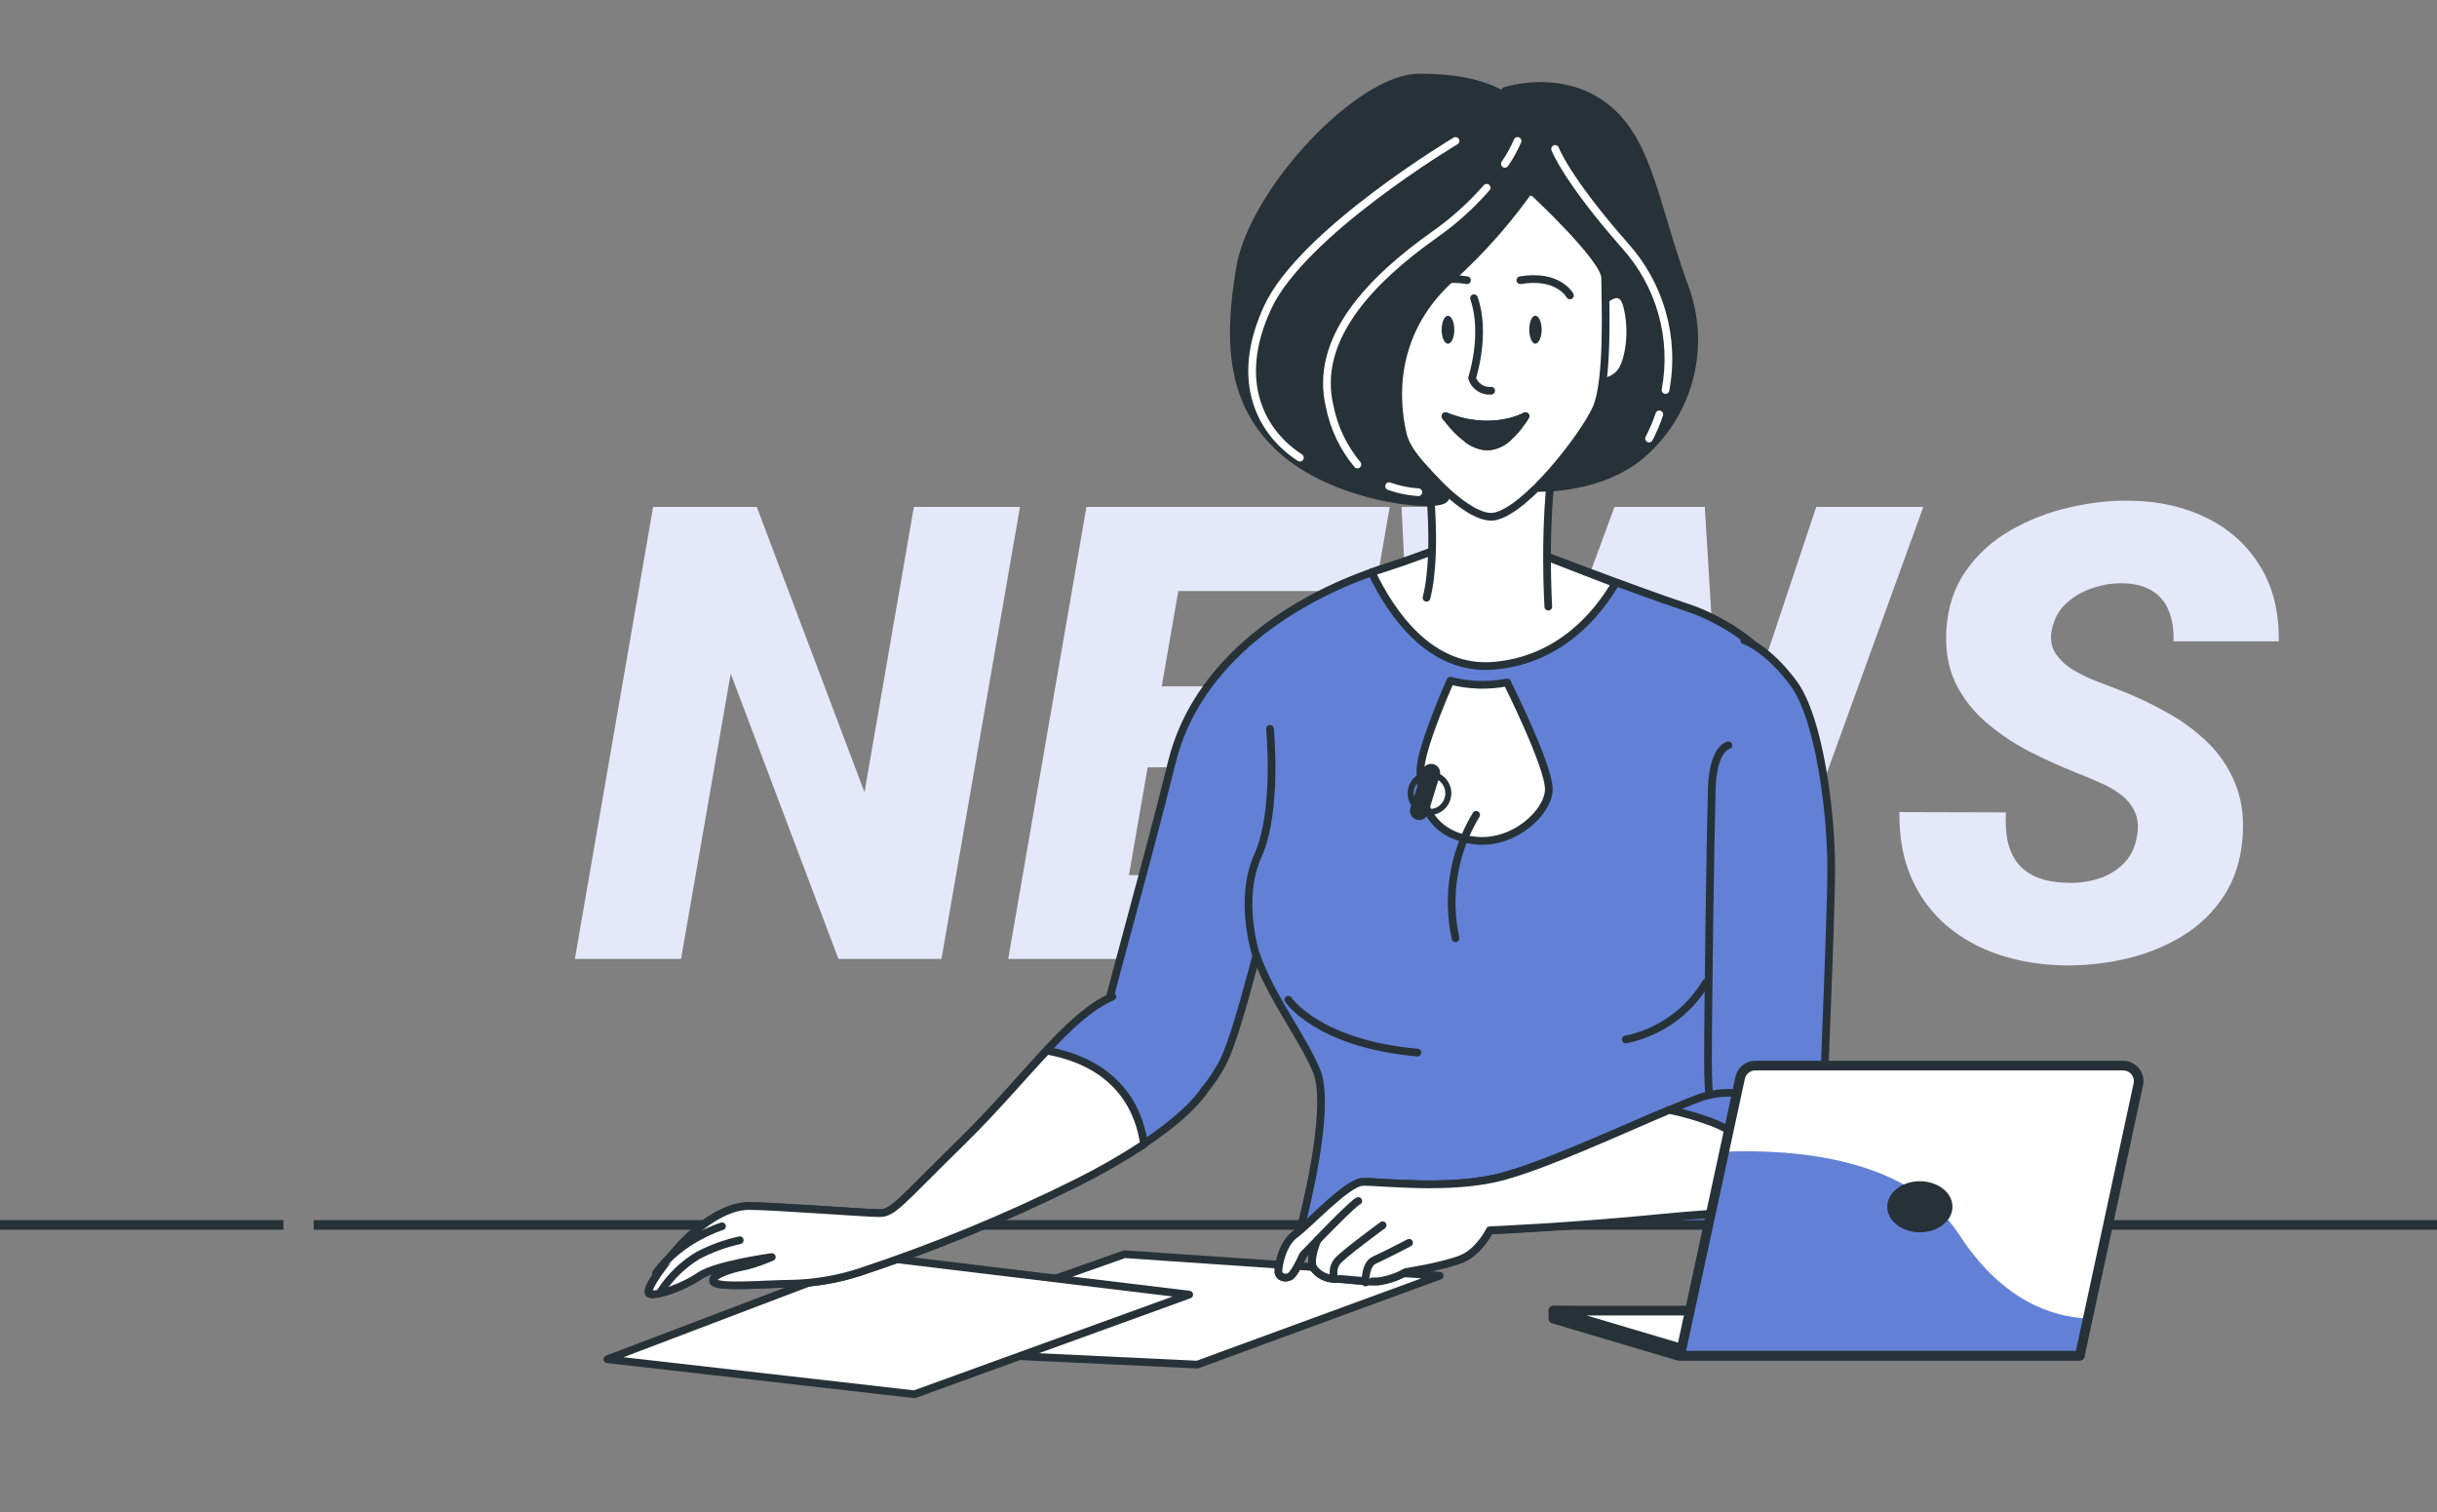 <svg  viewBox="0 0 253 157" fill="none" xmlns="http://www.w3.org/2000/svg">
<rect x="0" y="0" width="253" height="157" fill="#808080" stroke="none"/>
<g clip-path="url(#clip0_279_4146)">
<path d="M105.894 52.623L97.741 99.545H87.041L75.859 69.929L70.703 99.545H59.681L67.802 52.623H78.566L89.749 82.239L94.873 52.623H105.894ZM137.573 90.844L136.058 99.545H111.727L113.242 90.844H137.573ZM123.844 52.623L115.691 99.545H104.669L112.791 52.623H123.844ZM137.831 71.25L136.38 79.661H115.175L116.658 71.25H137.831ZM144.276 52.623L142.761 61.356H118.333L119.88 52.623H144.276ZM152.075 94.775L167.608 52.623H172.861L175.536 56.716L159.261 99.545H153.332L152.075 94.775ZM156.232 52.623L157.199 96.097L154.911 99.545H147.821L145.5 52.623H156.232ZM174.44 94.904L188.555 52.623H199.673L182.658 99.545H175.858L174.44 94.904ZM176.986 52.623L179.628 96.064L177.405 99.545H171.282L168.124 55.781L171.346 52.623H176.986ZM221.845 86.848C222.039 85.838 221.963 84.978 221.62 84.269C221.297 83.561 220.803 82.959 220.137 82.465C219.493 81.971 218.751 81.552 217.914 81.208C217.097 80.843 216.302 80.51 215.529 80.209C213.853 79.543 212.199 78.791 210.566 77.953C208.933 77.094 207.451 76.084 206.119 74.924C204.787 73.764 203.745 72.41 202.993 70.863C202.262 69.316 201.951 67.501 202.058 65.417C202.208 63.032 202.885 60.98 204.088 59.262C205.292 57.543 206.828 56.147 208.697 55.072C210.587 53.977 212.618 53.182 214.788 52.688C216.979 52.172 219.117 51.935 221.201 51.978C224.166 52.022 226.808 52.623 229.128 53.783C231.47 54.943 233.307 56.608 234.639 58.778C235.971 60.927 236.616 63.526 236.573 66.577H225.648C225.691 65.374 225.53 64.332 225.165 63.451C224.821 62.549 224.251 61.851 223.457 61.356C222.662 60.841 221.63 60.572 220.363 60.551C219.31 60.529 218.257 60.701 217.205 61.066C216.152 61.41 215.239 61.947 214.465 62.678C213.692 63.408 213.198 64.353 212.983 65.514C212.833 66.394 212.972 67.168 213.402 67.834C213.832 68.478 214.422 69.037 215.174 69.51C215.926 69.961 216.71 70.348 217.527 70.67C218.365 70.992 219.095 71.272 219.718 71.508C221.48 72.174 223.167 72.958 224.778 73.86C226.411 74.741 227.85 75.783 229.096 76.986C230.364 78.189 231.331 79.597 231.997 81.208C232.684 82.798 232.963 84.645 232.834 86.751C232.663 89.179 232.018 91.252 230.901 92.971C229.784 94.689 228.344 96.086 226.583 97.16C224.821 98.234 222.887 99.019 220.782 99.513C218.676 100.007 216.539 100.243 214.369 100.222C211.941 100.179 209.674 99.814 207.569 99.126C205.463 98.417 203.626 97.397 202.058 96.064C200.49 94.711 199.276 93.057 198.417 91.102C197.557 89.125 197.149 86.858 197.192 84.302L208.246 84.334C208.181 85.537 208.256 86.601 208.471 87.524C208.708 88.427 209.094 89.189 209.631 89.812C210.19 90.414 210.91 90.876 211.791 91.198C212.671 91.499 213.735 91.649 214.981 91.649C216.034 91.649 217.043 91.488 218.01 91.166C218.999 90.822 219.836 90.296 220.524 89.587C221.211 88.878 221.652 87.965 221.845 86.848Z" fill="#E4E8F8"/>
<path d="M32.569 127.16H258.447" stroke="#263238" stroke-miterlimit="10"/>
<path d="M-5.677 127.16H29.424" stroke="#263238" stroke-miterlimit="10"/>
<path d="M116.746 130.199L149.465 132.431L124.296 141.661L89.063 139.987L116.746 130.199Z" fill="white" stroke="#263238" stroke-width="0.8" stroke-linecap="round" stroke-linejoin="round"/>
<path d="M91.019 130.475L123.462 134.394L94.932 144.74L63.054 141.103L91.019 130.475Z" fill="white" stroke="#263238" stroke-width="0.8" stroke-linecap="round" stroke-linejoin="round"/>
<path d="M114.025 108.597C114.551 105.306 118.64 91.329 121.675 79.064C124.245 68.668 134.215 61.94 143.991 58.887C148.21 57.57 151.64 55.751 155.597 55.858C155.597 55.858 170.188 61.457 175.066 63.038C179.944 64.618 186.904 69.358 186.773 75.948C186.641 82.538 182.195 127.064 182.195 127.064H135.124C135.124 127.064 138.291 115.194 136.704 111.237C135.369 107.889 132.014 103.631 130.434 99.205C129.437 102.854 127.976 108.503 126.804 110.579C124.816 114.097 122.452 116.116 119.944 115.595C117.436 115.075 113.486 111.896 114.025 108.597Z" fill="#6281D6" stroke="#263238" stroke-width="0.8" stroke-linecap="round" stroke-linejoin="round"/>
<path d="M130.415 99.204C130.415 99.204 128.503 93.429 130.591 88.827C132.679 84.224 131.845 75.659 131.845 75.659" fill="#6281D6"/>
<path d="M130.415 99.204C130.415 99.204 128.503 93.429 130.591 88.827C132.679 84.224 131.845 75.659 131.845 75.659" stroke="#263238" stroke-width="0.8" stroke-linecap="round" stroke-linejoin="round"/>
<path d="M155.597 55.858C155.597 55.858 161.704 58.259 167.705 60.554C165.906 63.639 162.005 68.524 155.077 69.113C148.518 69.665 144.461 63.727 142.392 59.407L143.991 58.886C148.211 57.569 151.641 55.726 155.597 55.858Z" fill="white" stroke="#263238" stroke-width="0.8" stroke-linecap="round" stroke-linejoin="round"/>
<path d="M177.098 102.013C176.199 103.521 174.995 104.824 173.563 105.839C172.132 106.854 170.503 107.558 168.783 107.907" stroke="#263238" stroke-width="0.8" stroke-linecap="round" stroke-linejoin="round"/>
<path d="M150.575 70.668C152.5 71.165 154.511 71.225 156.462 70.844C156.462 70.844 160.795 79.503 160.795 81.929C160.795 84.356 156.814 88.162 152.305 87.121C147.797 86.08 147.458 82.444 147.458 80.023C147.458 77.603 150.575 70.668 150.575 70.668Z" fill="white" stroke="#263238" stroke-width="0.8" stroke-linecap="round" stroke-linejoin="round"/>
<path d="M133.745 103.782C133.745 103.782 136.792 108.353 147.151 109.268" stroke="#263238" stroke-width="0.8" stroke-linecap="round" stroke-linejoin="round"/>
<path d="M153.246 84.588C150.917 88.426 150.151 93.012 151.107 97.399" stroke="#263238" stroke-width="0.8" stroke-linecap="round" stroke-linejoin="round"/>
<path d="M181.092 66.48C181.092 66.48 183.387 67.195 186.152 70.869C188.917 74.544 190.109 84.451 190.109 90.119C190.109 95.787 189.187 115.244 189.187 118.536C189.187 121.828 185.055 126.242 181.763 125.615C178.471 124.988 177.317 116.341 177.317 110.278C177.317 104.215 177.581 86.075 177.712 81.855C177.844 77.635 179.43 77.371 179.43 77.371" fill="#6281D6"/>
<path d="M181.092 66.48C181.092 66.48 183.387 67.195 186.152 70.869C188.917 74.544 190.109 84.451 190.109 90.119C190.109 95.787 189.187 115.244 189.187 118.536C189.187 121.828 185.055 126.242 181.763 125.615C178.471 124.988 177.317 116.341 177.317 110.278C177.317 104.215 177.581 86.075 177.712 81.855C177.844 77.635 179.43 77.371 179.43 77.371" stroke="#263238" stroke-width="0.8" stroke-linecap="round" stroke-linejoin="round"/>
<path d="M186.886 116.21C186.886 116.21 181.87 111.877 176.195 114.059C170.52 116.241 161.516 120.599 156.055 122.11C150.593 123.621 143.006 122.599 141.426 122.693C139.846 122.787 135.871 127.082 134.479 128.117C133.087 129.152 132.692 131.522 132.723 132.049C132.754 132.575 133.425 132.801 133.94 132.506C134.454 132.212 135.263 130.318 135.263 130.318L136.761 128.75C136.761 128.75 135.827 130.92 136.404 131.679C136.656 132.014 136.982 132.287 137.358 132.475C137.733 132.664 138.147 132.762 138.567 132.763C139.194 132.726 141.752 133.108 143.069 133.033C144.072 132.896 145.04 132.571 145.922 132.074C145.922 132.074 149.979 131.447 151.785 130.675C153.591 129.904 154.65 127.735 154.65 127.735C154.65 127.735 163.216 127.371 172.671 126.424C182.127 125.477 187.551 126.957 188.842 119.621" fill="#6281D6"/>
<path d="M186.886 116.21C186.886 116.21 181.87 111.877 176.195 114.059C170.52 116.241 161.516 120.599 156.055 122.11C150.593 123.621 143.006 122.599 141.426 122.693C139.846 122.787 135.871 127.082 134.479 128.117C133.087 129.152 132.692 131.522 132.723 132.049C132.754 132.575 133.425 132.801 133.94 132.506C134.454 132.212 135.263 130.318 135.263 130.318L136.761 128.75C136.761 128.75 135.827 130.92 136.404 131.679C136.656 132.014 136.982 132.287 137.358 132.475C137.733 132.664 138.147 132.762 138.567 132.763C139.194 132.726 141.752 133.108 143.069 133.033C144.072 132.896 145.04 132.571 145.922 132.074C145.922 132.074 149.979 131.447 151.785 130.675C153.591 129.904 154.65 127.735 154.65 127.735C154.65 127.735 163.216 127.371 172.671 126.424C182.127 125.477 187.551 126.957 188.842 119.621" stroke="#263238" stroke-width="0.8" stroke-linecap="round" stroke-linejoin="round"/>
<path d="M134.479 128.123C135.871 127.114 139.846 122.787 141.426 122.699C143.006 122.611 150.594 123.621 156.055 122.116C160.664 120.862 167.78 117.551 173.305 115.219C174.784 115.529 176.239 115.948 177.656 116.473C183.067 118.504 183.525 122.649 183.205 125.251C180.603 125.922 177.111 125.966 172.684 126.405C163.228 127.352 154.663 127.715 154.663 127.715C154.663 127.715 153.603 129.891 151.797 130.656C149.992 131.421 145.935 132.054 145.935 132.054C145.053 132.552 144.085 132.877 143.082 133.014C141.765 133.089 139.238 132.707 138.58 132.744C138.16 132.748 137.745 132.654 137.367 132.47C136.99 132.286 136.66 132.017 136.404 131.685C135.827 130.926 136.761 128.756 136.761 128.756L135.263 130.299C135.263 130.299 134.447 132.18 133.94 132.487C133.432 132.794 132.754 132.556 132.723 132.029C132.692 131.503 133.081 129.12 134.479 128.123Z" fill="white" stroke="#263238" stroke-width="0.8" stroke-linecap="round" stroke-linejoin="round"/>
<path d="M146.286 129.013C146.286 129.013 143.721 130.349 142.693 130.806C141.665 131.264 141.765 133.139 141.765 133.139" fill="white"/>
<path d="M146.286 129.013C146.286 129.013 143.721 130.349 142.693 130.806C141.665 131.264 141.765 133.139 141.765 133.139" stroke="#263238" stroke-width="0.8" stroke-linecap="round" stroke-linejoin="round"/>
<path d="M143.539 127.195C143.539 127.195 139.608 130.06 138.868 130.901C138.651 131.157 138.509 131.468 138.458 131.8C138.407 132.132 138.449 132.472 138.579 132.782" fill="white"/>
<path d="M143.539 127.195C143.539 127.195 139.608 130.06 138.868 130.901C138.651 131.157 138.509 131.468 138.458 131.8C138.407 132.132 138.449 132.472 138.579 132.782" stroke="#263238" stroke-width="0.8" stroke-linecap="round" stroke-linejoin="round"/>
<path d="M136.761 128.75C136.761 128.75 140.523 124.837 141.012 124.674Z" fill="white"/>
<path d="M136.761 128.75C136.761 128.75 140.523 124.837 141.012 124.674" stroke="#263238" stroke-width="0.8" stroke-linecap="round" stroke-linejoin="round"/>
<path d="M125.086 113.074C125.086 113.074 123.029 117.062 111.837 122.724C104.522 126.372 96.956 129.49 89.195 132.054C86.976 132.771 84.666 133.17 82.335 133.24C79.57 133.24 74.184 133.772 74.027 132.976C73.87 132.18 76.667 131.528 77.457 131.396C78.359 131.157 79.241 130.848 80.097 130.474C80.097 130.474 74.29 131.264 72.572 132.449C70.854 133.635 68.089 134.563 67.43 134.299C66.772 134.036 69.011 131.001 70.729 129.158C72.447 127.314 75.237 125.195 77.745 125.195C80.253 125.195 89.828 125.935 91.283 125.935C92.737 125.935 93.308 124.931 99.898 118.473C106.488 112.015 110.727 105.55 115.474 103.456" fill="#6281D6"/>
<path d="M125.086 113.074C125.086 113.074 123.029 117.062 111.837 122.724C104.522 126.372 96.956 129.49 89.195 132.054C86.976 132.771 84.666 133.17 82.335 133.24C79.57 133.24 74.184 133.772 74.027 132.976C73.87 132.18 76.667 131.528 77.457 131.396C78.359 131.157 79.241 130.848 80.097 130.474C80.097 130.474 74.29 131.264 72.572 132.449C70.854 133.635 68.089 134.563 67.43 134.299C66.772 134.036 69.011 131.001 70.729 129.158C72.447 127.314 75.237 125.195 77.745 125.195C80.253 125.195 89.828 125.935 91.283 125.935C92.737 125.935 93.308 124.931 99.898 118.473C106.488 112.015 110.727 105.55 115.474 103.456" stroke="#263238" stroke-width="0.8" stroke-linecap="round" stroke-linejoin="round"/>
<path d="M77.745 125.195C80.253 125.195 89.828 125.935 91.283 125.935C92.737 125.935 93.308 124.932 99.898 118.473C103.315 115.119 106.106 111.783 108.676 109.068C116.508 110.479 118.364 115.758 118.765 118.781C116.547 120.237 114.244 121.56 111.868 122.743C104.554 126.391 96.987 129.509 89.226 132.074C87.007 132.79 84.697 133.189 82.366 133.259C79.601 133.259 74.215 133.792 74.058 132.995C73.901 132.199 76.698 131.547 77.488 131.415C78.39 131.176 79.273 130.868 80.128 130.494C80.128 130.494 74.322 131.284 72.603 132.469C70.885 133.654 68.12 134.582 67.462 134.318C66.803 134.055 69.042 131.02 70.76 129.177C72.478 127.333 75.237 125.195 77.745 125.195Z" fill="white" stroke="#263238" stroke-width="0.8" stroke-linecap="round" stroke-linejoin="round"/>
<path d="M76.798 128.75C75.284 129.083 73.82 129.616 72.447 130.336C70.912 131.266 69.605 132.528 68.622 134.03" fill="white"/>
<path d="M76.798 128.75C75.284 129.083 73.82 129.616 72.447 130.336C70.912 131.266 69.605 132.528 68.622 134.03" stroke="#263238" stroke-width="0.8" stroke-linecap="round" stroke-linejoin="round"/>
<path d="M74.955 127.301C74.955 127.301 70.603 128.618 68.095 132.18Z" fill="white"/>
<path d="M74.955 127.301C74.955 127.301 70.603 128.618 68.095 132.18" stroke="#263238" stroke-width="0.8" stroke-linecap="round" stroke-linejoin="round"/>
<path d="M148.399 84.613C148.848 84.615 149.287 84.483 149.661 84.234C150.036 83.985 150.327 83.631 150.5 83.217C150.673 82.802 150.719 82.345 150.632 81.905C150.545 81.464 150.329 81.059 150.012 80.741C149.695 80.423 149.291 80.206 148.85 80.118C148.41 80.03 147.953 80.074 147.538 80.246C147.123 80.418 146.768 80.709 146.518 81.082C146.268 81.455 146.135 81.894 146.135 82.344C146.135 82.945 146.373 83.521 146.798 83.946C147.222 84.372 147.798 84.612 148.399 84.613ZM148.399 80.707C148.724 80.706 149.043 80.801 149.314 80.981C149.585 81.161 149.796 81.418 149.922 81.718C150.047 82.019 150.08 82.35 150.016 82.669C149.953 82.988 149.797 83.281 149.567 83.511C149.336 83.742 149.043 83.898 148.724 83.961C148.405 84.025 148.074 83.992 147.773 83.866C147.473 83.741 147.216 83.53 147.036 83.259C146.856 82.987 146.761 82.669 146.762 82.344C146.762 82.129 146.804 81.916 146.887 81.717C146.969 81.519 147.09 81.338 147.241 81.186C147.393 81.034 147.574 80.914 147.772 80.832C147.971 80.749 148.184 80.707 148.399 80.707V80.707Z" fill="#263238"/>
<path d="M147.345 85.127C147.547 85.127 147.743 85.062 147.906 84.943C148.068 84.823 148.188 84.655 148.248 84.463L149.471 80.518C149.545 80.28 149.521 80.022 149.405 79.8C149.288 79.579 149.089 79.414 148.85 79.34C148.612 79.266 148.353 79.29 148.132 79.406C147.911 79.522 147.745 79.722 147.671 79.96L146.417 83.904C146.345 84.144 146.37 84.402 146.488 84.623C146.605 84.844 146.805 85.009 147.044 85.083C147.141 85.115 147.243 85.13 147.345 85.127V85.127Z" fill="#263238"/>
<path d="M160.739 62.974C160.739 62.974 160.212 54.535 161.265 47.681H148.098C148.098 47.681 149.421 56.779 148.098 62.053" fill="white"/>
<path d="M160.739 62.974C160.739 62.974 160.212 54.535 161.265 47.681H148.098C148.098 47.681 149.421 56.779 148.098 62.053" stroke="#263238" stroke-width="0.8" stroke-linecap="round" stroke-linejoin="round"/>
<path d="M156.249 9.439C156.249 9.439 164.25 6.768 168.94 13.546C171.492 17.233 172.514 23.359 174.916 29.849C176 32.787 176.181 35.982 175.437 39.024C174.693 42.066 173.057 44.816 170.74 46.923C166.394 50.917 159.648 50.647 159.648 50.647C159.648 50.647 165.046 41.731 164.745 35.078C164.444 28.425 155.296 25.096 154.55 19.641C154.17 16.149 154.758 12.619 156.249 9.439V9.439Z" fill="#263238" stroke="#263238" stroke-width="0.8" stroke-linecap="round" stroke-linejoin="round"/>
<path d="M172.264 43.016C171.977 43.88 171.621 44.719 171.198 45.524" stroke="white" stroke-width="0.8" stroke-linecap="round" stroke-linejoin="round"/>
<path d="M161.447 15.459C161.447 15.459 162.557 18.518 168.689 25.491C170.5 27.498 171.822 29.895 172.554 32.496C173.286 35.098 173.408 37.833 172.909 40.489" stroke="white" stroke-width="0.8" stroke-linecap="round" stroke-linejoin="round"/>
<path d="M166.275 31.466C166.275 31.466 168.257 29.228 168.915 31.73C169.574 34.231 169.179 37.135 168.388 38.458C168.131 38.846 167.775 39.159 167.358 39.367C166.941 39.575 166.477 39.67 166.012 39.643L166.275 31.466Z" fill="white" stroke="#263238" stroke-width="0.8" stroke-linecap="round" stroke-linejoin="round"/>
<path d="M159.259 19.991C159.259 19.991 166.639 26.845 166.639 28.826C166.639 30.808 167.04 39.486 165.717 42.408C164.394 45.33 158.469 52.954 155.171 53.613C151.873 54.271 144.756 45.461 144.091 43.329C143.426 41.197 143.169 31.723 143.828 29.353C144.486 26.983 157.177 19.063 159.259 19.991Z" fill="white" stroke="#263238" stroke-width="0.8" stroke-linecap="round" stroke-linejoin="round"/>
<path d="M158.763 34.232C158.763 35.028 159.058 35.68 159.39 35.68C159.723 35.68 160.049 35.053 160.049 34.232C160.049 33.41 159.754 32.777 159.39 32.777C159.027 32.777 158.763 33.441 158.763 34.232Z" fill="#263238"/>
<path d="M150.324 35.68C149.96 35.68 149.665 35.032 149.665 34.232C149.665 33.432 149.96 32.783 150.324 32.783C150.687 32.783 150.982 33.432 150.982 34.232C150.982 35.032 150.687 35.68 150.324 35.68Z" fill="#263238"/>
<path d="M162.984 30.67C162.984 30.67 161.792 28.425 157.836 29.09" stroke="#263238" stroke-width="0.8" stroke-linecap="round" stroke-linejoin="round"/>
<path d="M147.157 30.67C147.157 30.67 148.342 28.425 152.299 29.09" stroke="#263238" stroke-width="0.8" stroke-linecap="round" stroke-linejoin="round"/>
<path d="M154.807 40.558C154.375 40.6 153.943 40.492 153.582 40.252C153.221 40.013 152.953 39.655 152.825 39.241C152.825 39.241 154.324 34.695 153.026 30.958" stroke="#263238" stroke-width="0.8" stroke-linecap="round" stroke-linejoin="round"/>
<path d="M158.369 43.198C158.369 43.198 154.939 45.173 150.061 43.198C150.061 43.198 152.167 46.333 154.412 46.333C156.657 46.333 158.369 43.198 158.369 43.198Z" fill="#263238" stroke="#263238" stroke-width="0.8" stroke-linecap="round" stroke-linejoin="round"/>
<path d="M158.369 43.198C158.369 43.198 158.275 43.361 158.118 43.599C157.063 44.376 155.797 44.813 154.487 44.853C152.906 44.924 151.357 44.385 150.161 43.348L150.061 43.204C154.939 45.173 158.369 43.198 158.369 43.198Z" fill="white" stroke="#263238" stroke-width="0.8" stroke-linecap="round" stroke-linejoin="round"/>
<path d="M154.412 46.358C153.661 46.319 152.941 46.05 152.349 45.587C153.752 45.704 155.165 45.654 156.556 45.437C155.973 45.988 155.213 46.314 154.412 46.358V46.358Z" fill="white" stroke="#263238" stroke-width="0.8" stroke-linecap="round" stroke-linejoin="round"/>
<path d="M159.303 18.97C156.836 22.572 153.955 25.871 150.719 28.802C145.746 33.191 144.292 39.173 145.627 45.048C146.348 48.239 151.145 51.011 149.897 51.858C148.65 52.704 139.025 51.745 133.425 47.011C127.826 42.276 127.374 35.812 128.741 27.798C130.108 19.785 141.144 8.047 147.345 8.047C153.547 8.047 161.14 9.746 159.303 18.97Z" fill="#263238" stroke="#263238" stroke-width="0.8" stroke-linecap="round" stroke-linejoin="round"/>
<path d="M144.21 50.471C145.187 50.824 146.209 51.035 147.245 51.098" stroke="white" stroke-width="0.8" stroke-linecap="round" stroke-linejoin="round"/>
<path d="M154.337 19.489C152.732 21.328 150.911 22.966 148.913 24.368C142.222 29.102 136.372 35.234 138.046 42.2C138.485 44.415 139.473 46.485 140.918 48.22" stroke="white" stroke-width="0.8" stroke-linecap="round" stroke-linejoin="round"/>
<path d="M157.547 14.63C157.186 15.463 156.745 16.259 156.231 17.007" stroke="white" stroke-width="0.8" stroke-linecap="round" stroke-linejoin="round"/>
<path d="M151.108 14.63C151.108 14.63 135.231 24.105 131.607 31.905C127.983 39.705 131.049 44.997 134.949 47.506" stroke="white" stroke-width="0.8" stroke-linecap="round" stroke-linejoin="round"/>
<path d="M174.204 140.732L161.266 136.891V136.056L201.052 136.891L215.908 140.732H174.204Z" fill="white" stroke="#263238" stroke-linecap="round" stroke-linejoin="round"/>
<path d="M174.204 139.897L161.266 136.056H201.052L215.908 139.897H174.204Z" fill="white" stroke="#263238" stroke-linecap="round" stroke-linejoin="round"/>
<path d="M182.204 110.62H220.412C220.653 110.619 220.891 110.673 221.109 110.777C221.327 110.881 221.519 111.033 221.67 111.221C221.822 111.409 221.929 111.628 221.984 111.863C222.04 112.098 222.042 112.342 221.99 112.578L215.918 140.732H174.426L180.655 111.89C180.732 111.534 180.927 111.215 181.208 110.984C181.489 110.754 181.84 110.625 182.204 110.62V110.62Z" fill="white"/>
<path d="M178.97 119.56C186.206 119.267 198.168 120.132 203.42 128.208C207.904 135.095 213.131 136.734 216.738 136.866L215.908 140.716H174.416L178.97 119.56Z" fill="#6281D6"/>
<path d="M182.204 110.62H220.412C220.653 110.619 220.891 110.673 221.109 110.777C221.327 110.881 221.519 111.033 221.67 111.221C221.822 111.409 221.929 111.628 221.984 111.863C222.04 112.098 222.042 112.342 221.99 112.578L215.918 140.732H174.426L180.655 111.89C180.732 111.534 180.927 111.215 181.208 110.984C181.489 110.754 181.84 110.625 182.204 110.62V110.62Z" stroke="#263238" stroke-linecap="round" stroke-linejoin="round"/>
<path d="M195.926 125.274C195.926 126.741 197.445 127.925 199.312 127.925C201.179 127.925 202.697 126.741 202.697 125.274C202.697 123.806 201.179 122.622 199.312 122.622C197.445 122.622 195.926 123.811 195.926 125.274Z" fill="#263238"/>
</g>
<defs>
<clipPath id="clip0_279_4146">
<rect width="253" height="157" fill="white"/>
</clipPath>
</defs>
</svg>
